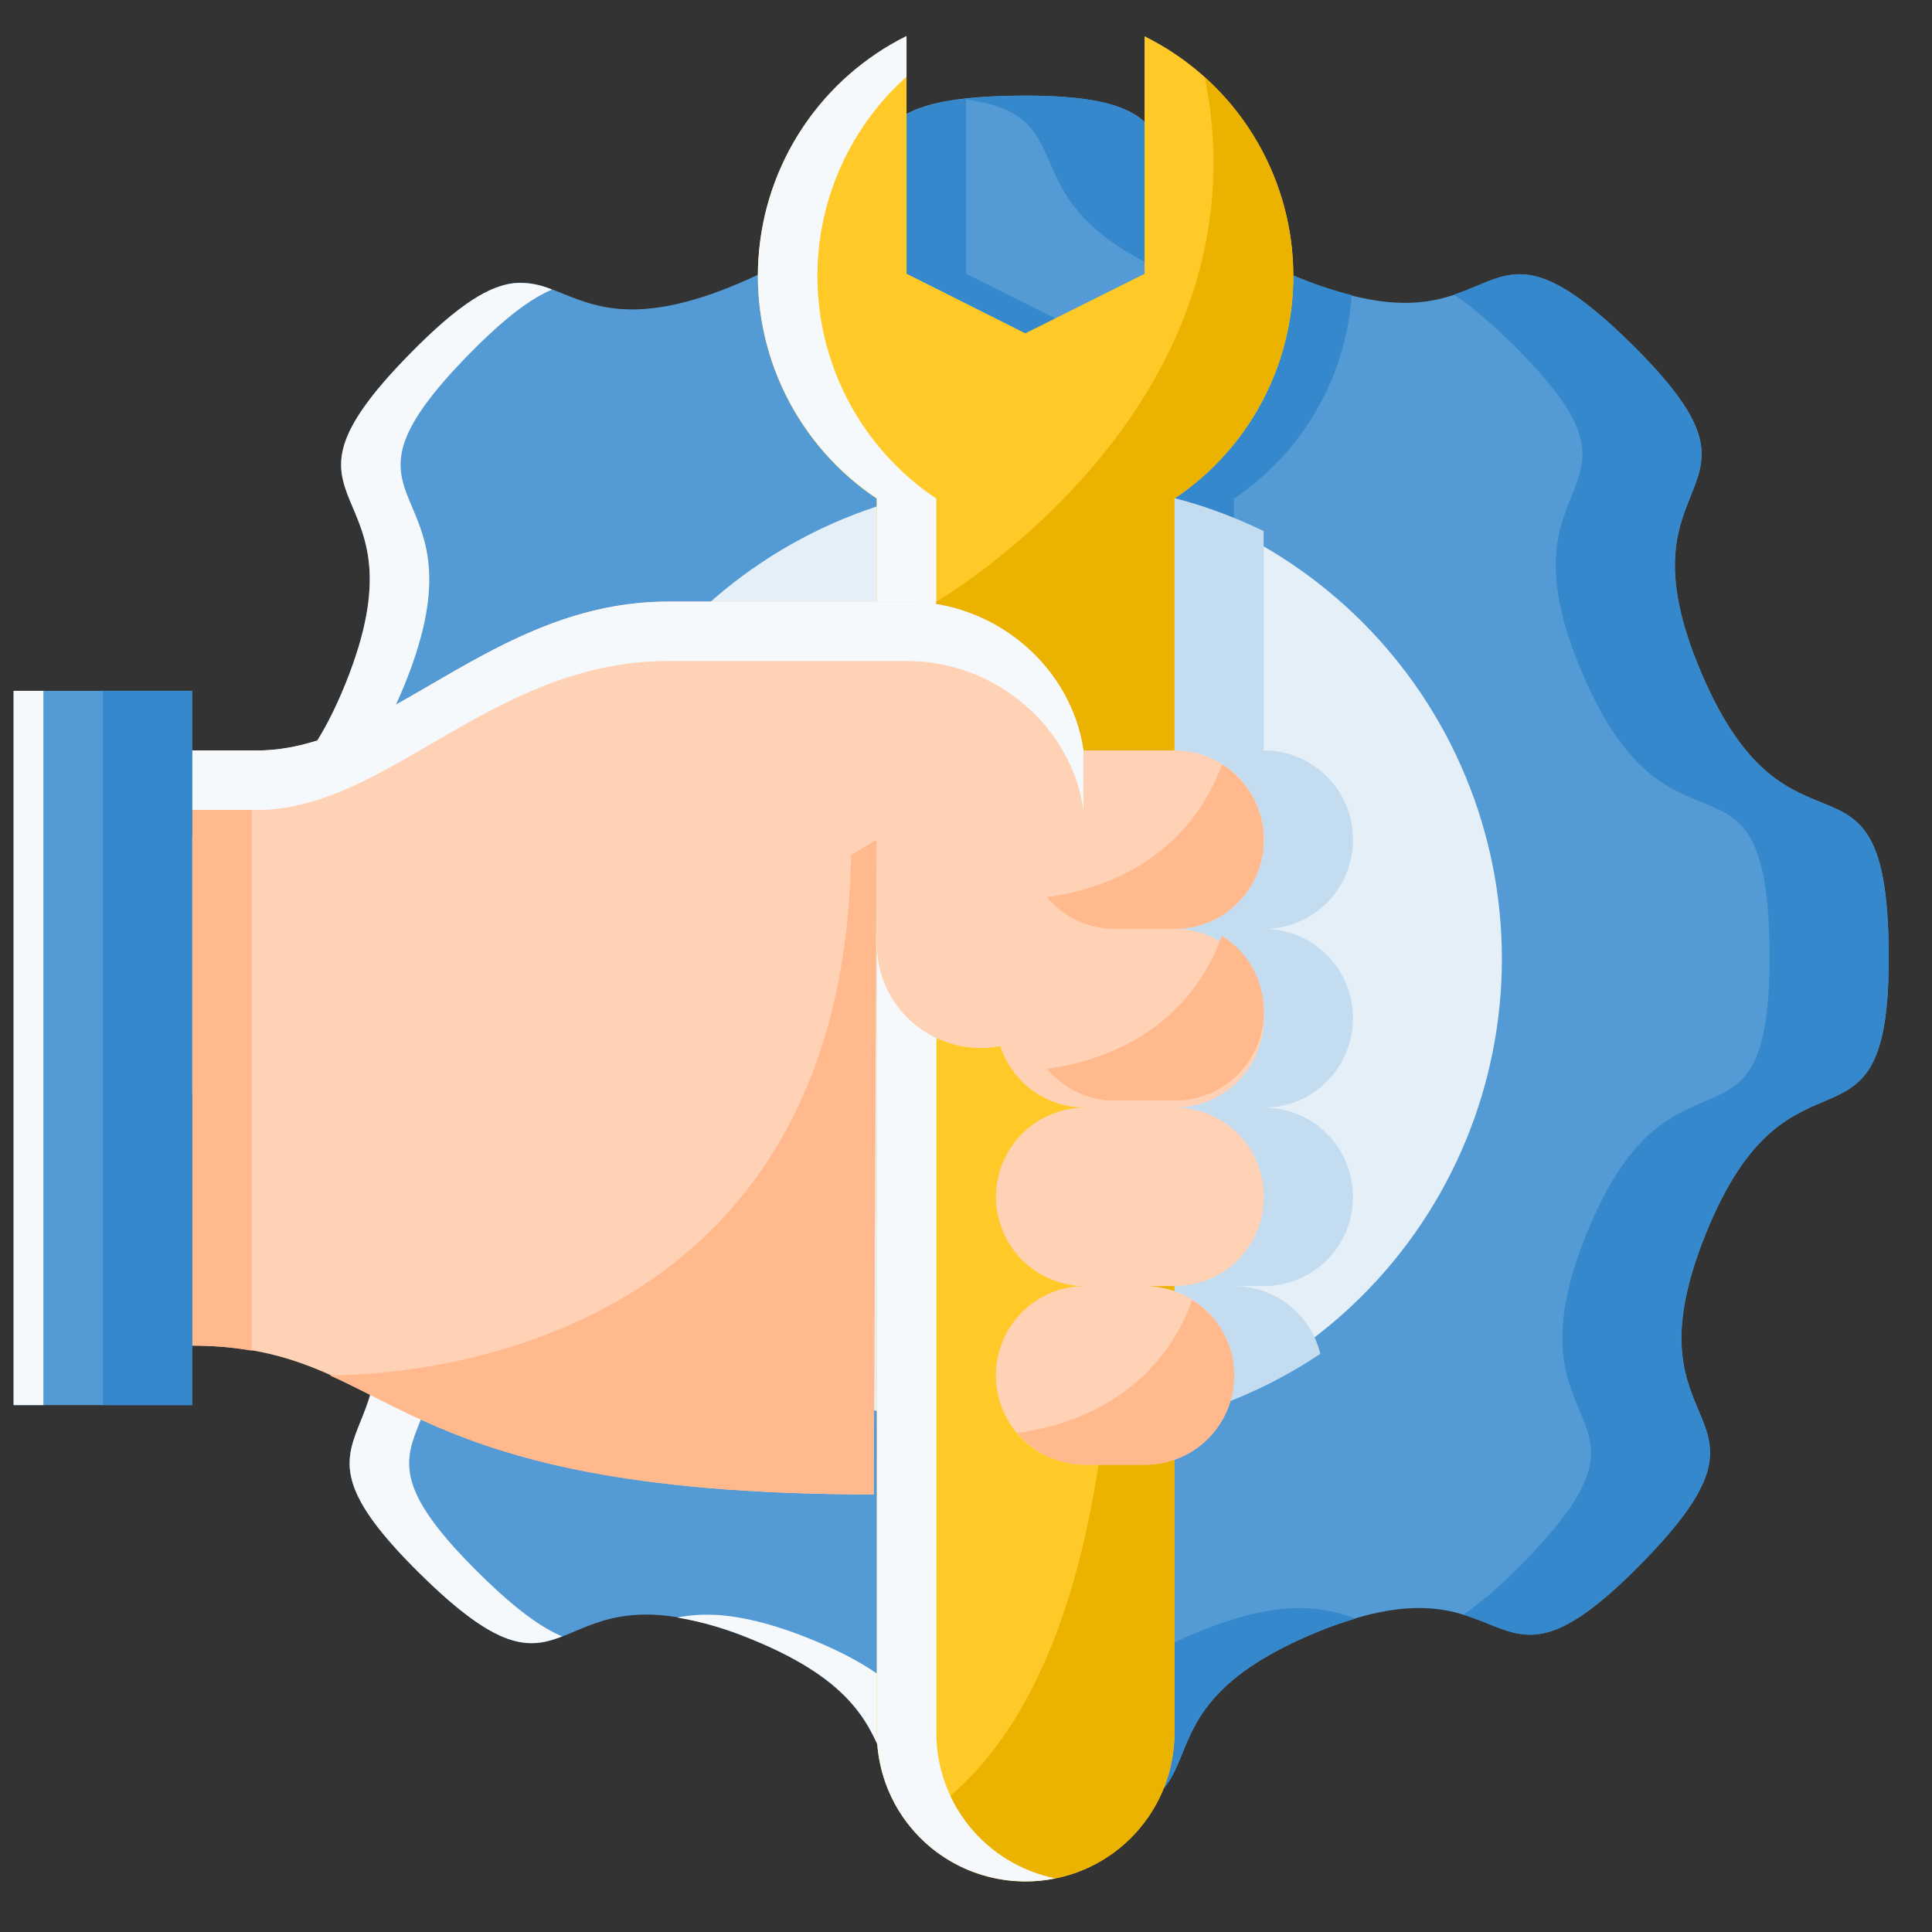 <svg width="71" height="71" viewBox="0 0 71 71" fill="none" xmlns="http://www.w3.org/2000/svg">
<rect x="0" y="0" width="71" height="71" fill="#333333" stroke="none"/>
<g clip-path="url(#clip0_5112_37449)">
<path d="M59.93 12.614C65.924 18.509 59.227 16.966 62.514 24.705C65.8 32.444 69.335 26.557 69.409 34.966C69.48 43.37 65.838 37.545 62.687 45.342C59.537 53.134 66.201 51.477 60.31 57.471C54.415 63.465 55.957 56.768 48.219 60.055C40.48 63.337 46.367 66.88 37.958 66.954C29.554 67.024 35.379 63.382 27.582 60.228C19.79 57.078 21.447 63.746 15.453 57.851C9.459 51.96 16.156 53.502 12.869 45.764C9.587 38.025 6.044 43.907 5.97 35.503C5.899 27.095 9.541 32.919 12.696 25.127C15.846 17.334 9.178 18.988 15.073 12.994C20.964 7 19.422 13.697 27.16 10.41C34.899 7.128 29.017 3.589 37.421 3.515C45.829 3.444 40.005 7.086 47.797 10.236C55.589 13.386 53.936 6.723 59.93 12.614Z" fill="#549AD4"/>
<path d="M18.925 10.402C18.024 10.489 16.912 11.121 15.069 12.998C9.178 18.992 15.846 17.334 12.696 25.127C9.546 32.924 5.899 27.099 5.97 35.503C6.044 43.912 9.587 38.025 12.873 45.764C16.152 53.502 9.459 51.96 15.453 57.851C18.305 60.662 19.43 60.613 20.662 60.137C19.901 59.819 18.963 59.154 17.64 57.851C11.646 51.96 18.343 53.502 15.056 45.764C11.774 38.025 8.231 43.912 8.161 35.503C8.086 27.099 11.732 32.924 14.883 25.127C18.033 17.334 11.364 18.992 17.255 12.998C18.582 11.646 19.525 10.964 20.286 10.642C19.857 10.456 19.391 10.374 18.925 10.402ZM26.271 59.348C25.808 59.322 25.343 59.354 24.887 59.443C25.813 59.602 26.719 59.865 27.586 60.228C35.379 63.378 29.554 67.02 37.962 66.95C38.243 66.95 38.471 66.934 38.723 66.921C32.423 66.566 37.074 63.18 29.773 60.228C28.31 59.637 27.181 59.393 26.271 59.344V59.348Z" fill="#F5F9FB"/>
<path d="M35.503 3.626C31.08 4.114 32.899 6.268 30.154 8.649C29.869 10.499 30.117 12.392 30.871 14.105C31.625 15.819 32.852 17.282 34.408 18.322V26.483L45.346 31.952V18.322C46.59 17.488 47.626 16.38 48.376 15.084C49.126 13.788 49.57 12.338 49.674 10.844C49.035 10.686 48.408 10.483 47.797 10.236C45.999 9.509 44.945 8.756 44.251 8.029V10.062L39.873 12.249L35.503 10.058V3.626Z" fill="#3588CB"/>
<path d="M37.415 3.515C36.613 3.523 35.973 3.568 35.406 3.639C40.272 4.284 36.522 7.45 43.418 10.236C46.506 11.485 48.093 11.187 49.28 10.749C48.775 10.604 48.278 10.433 47.791 10.236C40.003 7.086 45.828 3.444 37.415 3.515ZM56.026 10.084C55.117 10.013 54.431 10.497 53.438 10.828C54.03 11.225 54.708 11.787 55.551 12.614C61.545 18.509 54.848 16.962 58.135 24.705C61.417 32.444 64.96 26.557 65.03 34.962C65.105 43.37 61.458 37.545 58.308 45.338C55.158 53.13 61.826 51.477 55.935 57.471C55.067 58.351 54.369 58.934 53.773 59.339C55.811 59.959 56.556 61.286 60.305 57.471C66.2 51.477 59.532 53.13 62.682 45.338C65.836 37.545 69.478 43.37 69.408 34.962C69.334 26.557 65.791 32.44 62.508 24.705C59.226 16.962 65.923 18.504 59.925 12.614C58.052 10.774 56.928 10.158 56.026 10.084ZM48.168 59.108C47.134 59.038 45.778 59.232 43.844 60.05C36.845 63.023 40.954 66.194 35.596 66.83C36.229 66.913 36.989 66.958 37.957 66.954C46.365 66.88 40.479 63.337 48.217 60.05C48.804 59.802 49.321 59.629 49.809 59.484C49.284 59.278 48.73 59.151 48.168 59.108Z" fill="#3588CB"/>
<path d="M55.194 35.234C55.194 39.876 53.35 44.327 50.068 47.609C46.785 50.892 42.334 52.735 37.692 52.735C33.051 52.735 28.599 50.892 25.317 47.609C22.035 44.327 20.191 39.876 20.191 35.234C20.191 30.593 22.035 26.142 25.317 22.861C28.598 19.579 33.049 17.735 37.69 17.735C42.331 17.735 46.782 19.579 50.064 22.861C53.346 26.142 55.194 30.593 55.194 35.234Z" fill="#E4EFF8"/>
<path d="M42.532 18.152C41.093 19.673 39.465 21.003 37.687 22.108L35.5 34.684C35.498 35.247 35.622 35.804 35.861 36.315C36.1 36.825 36.449 37.276 36.882 37.635C37.316 37.995 37.824 38.254 38.37 38.394C38.916 38.534 39.486 38.552 40.039 38.446C40.254 39.103 40.671 39.675 41.231 40.081C41.791 40.486 42.465 40.704 43.156 40.703C42.286 40.703 41.452 41.049 40.837 41.664C40.221 42.279 39.876 43.113 39.876 43.983C39.876 44.853 40.221 45.688 40.837 46.303C41.452 46.918 42.286 47.264 43.156 47.264C42.535 47.263 41.928 47.44 41.404 47.772C40.879 48.103 40.46 48.578 40.195 49.139C39.93 49.7 39.83 50.325 39.906 50.94C39.982 51.556 40.232 52.138 40.626 52.617C43.452 52.317 46.162 51.334 48.522 49.752C48.348 49.042 47.94 48.41 47.365 47.959C46.789 47.508 46.078 47.263 45.347 47.264H46.438C48.257 47.264 49.721 45.8 49.721 43.981C49.721 42.162 48.257 40.703 46.438 40.703C48.257 40.703 49.721 39.24 49.721 37.421C49.722 36.989 49.638 36.562 49.473 36.163C49.309 35.764 49.067 35.402 48.762 35.097C48.457 34.792 48.094 34.55 47.696 34.386C47.297 34.221 46.87 34.137 46.438 34.138C48.257 34.138 49.721 32.675 49.721 30.856C49.721 30.425 49.637 29.998 49.472 29.6C49.307 29.202 49.065 28.84 48.76 28.535C48.455 28.231 48.093 27.989 47.695 27.825C47.296 27.661 46.869 27.577 46.438 27.578V19.517C45.195 18.909 43.883 18.451 42.532 18.152Z" fill="#C4DCF0"/>
<path d="M43.158 31.952V18.323C44.592 17.364 45.75 16.046 46.514 14.499C47.277 12.953 47.621 11.233 47.51 9.511C47.399 7.79 46.837 6.128 45.881 4.692C44.925 3.257 43.608 2.098 42.062 1.332V10.063L37.68 12.25L33.315 10.059V1.332C31.77 2.099 30.455 3.259 29.499 4.695C28.544 6.131 27.983 7.793 27.872 9.514C27.761 11.235 28.104 12.955 28.867 14.502C29.63 16.048 30.786 17.367 32.219 18.327V26.483L43.158 31.952Z" fill="#FFCA28"/>
<path d="M34.408 26.482V18.322C33.161 17.489 32.122 16.381 31.369 15.084C30.616 13.787 30.169 12.335 30.064 10.839C29.958 9.343 30.196 7.843 30.759 6.453C31.322 5.063 32.195 3.82 33.313 2.82V1.323C31.768 2.091 30.453 3.251 29.498 4.687C28.543 6.123 27.982 7.785 27.872 9.506C27.761 11.227 28.105 12.947 28.868 14.494C29.632 16.04 30.788 17.359 32.221 18.318V26.482H34.408Z" fill="#F5F9FB"/>
<path d="M44.278 2.845C46.705 15.015 34.406 22.109 34.406 22.109C34.406 22.109 34.427 24.693 34.501 27.624L43.158 31.952V18.322C44.402 17.49 45.44 16.385 46.192 15.092C46.944 13.798 47.392 12.35 47.5 10.857C47.608 9.365 47.374 7.867 46.815 6.478C46.257 5.09 45.389 3.847 44.278 2.845Z" fill="#ECB200"/>
<path d="M32.227 27.578L32.223 63.672C32.223 66.702 34.662 69.141 37.692 69.141C40.722 69.141 43.161 66.702 43.161 63.672L43.153 27.578H32.227Z" fill="#FFCA28"/>
<path d="M43.158 37.793C41.794 38.487 40.967 40.707 40.967 45.077C40.967 59.827 36.837 65.147 33.414 67.049C34.115 67.942 35.078 68.594 36.167 68.913C37.257 69.234 38.419 69.206 39.492 68.834C40.564 68.462 41.495 67.765 42.153 66.84C42.81 65.914 43.163 64.807 43.162 63.671L43.158 37.793Z" fill="#ECB200"/>
<path d="M32.227 27.578L32.223 63.672C32.221 64.483 32.4 65.285 32.746 66.018C33.093 66.752 33.599 67.398 34.228 67.912C34.856 68.425 35.591 68.791 36.379 68.985C37.167 69.178 37.989 69.193 38.783 69.029C37.547 68.779 36.437 68.108 35.639 67.132C34.842 66.155 34.407 64.932 34.41 63.672L34.414 27.578H32.227Z" fill="#F5F9FB"/>
<path d="M24.561 22.108C18.001 22.108 14.164 27.718 9.249 27.578H7.066V49.45C14.723 49.45 13.627 54.919 32.11 54.919L32.213 30.86L32.221 34.684C32.22 35.247 32.343 35.804 32.582 36.314C32.821 36.825 33.17 37.276 33.604 37.635C34.038 37.995 34.546 38.254 35.091 38.394C35.637 38.534 36.207 38.552 36.761 38.446C36.975 39.103 37.393 39.676 37.954 40.082C38.515 40.487 39.19 40.705 39.882 40.703C39.012 40.703 38.177 41.048 37.562 41.664C36.947 42.279 36.601 43.113 36.601 43.983C36.601 44.853 36.947 45.688 37.562 46.303C38.177 46.918 39.012 47.263 39.882 47.263C38.063 47.263 36.599 48.727 36.599 50.546C36.599 52.365 38.063 53.828 39.882 53.828H42.073C43.887 53.828 45.351 52.365 45.351 50.546C45.351 48.727 43.887 47.263 42.069 47.263H43.164C44.983 47.263 46.446 45.8 46.446 43.981C46.446 42.162 44.983 40.703 43.164 40.703C44.983 40.703 46.446 39.239 46.446 37.42C46.447 36.989 46.363 36.562 46.199 36.163C46.034 35.764 45.792 35.402 45.487 35.097C45.182 34.792 44.82 34.55 44.421 34.386C44.023 34.221 43.595 34.137 43.164 34.138C44.983 34.138 46.446 32.675 46.446 30.856C46.447 30.425 46.362 29.998 46.197 29.6C46.033 29.201 45.791 28.84 45.486 28.535C45.181 28.23 44.819 27.989 44.42 27.825C44.022 27.66 43.595 27.576 43.164 27.578H39.882L39.82 27.582C39.39 24.576 36.657 22.108 33.317 22.108H24.561Z" fill="#FFD1B5"/>
<path d="M31.279 31.423C30.965 49.583 15.182 50.53 12.118 50.546C15.678 52.138 18.877 54.92 32.11 54.92L32.213 30.86L31.279 31.423ZM7.062 27.578V49.451C7.889 49.451 8.592 49.525 9.253 49.637V27.578H7.062Z" fill="#FFB98D"/>
<path d="M39.816 27.582C39.39 24.576 36.657 22.108 33.317 22.108H24.566C18.001 22.108 14.165 27.718 9.249 27.578H7.062V29.765H9.253C14.161 29.905 17.997 24.291 24.561 24.291H33.313C36.653 24.291 39.39 26.759 39.816 29.765V27.582Z" fill="#F5F9FB"/>
<path d="M0.5 25.387H7.061V51.637H0.5V25.387Z" fill="#549AD4"/>
<path d="M0.5 25.387V51.637H1.595V25.387H0.5Z" fill="#F5F9FB"/>
<path d="M43.815 47.777C42.426 51.584 38.937 52.46 37.383 52.659C37.986 53.37 38.871 53.829 39.88 53.829H42.071C42.783 53.831 43.477 53.602 44.046 53.174C44.616 52.747 45.031 52.146 45.228 51.462C45.426 50.777 45.395 50.047 45.139 49.382C44.884 48.717 44.419 48.154 43.815 47.777ZM44.907 28.091C43.513 31.894 40.029 32.775 38.474 32.969C39.074 33.68 39.962 34.139 40.967 34.139H43.158C43.869 34.141 44.562 33.911 45.131 33.484C45.7 33.058 46.115 32.457 46.312 31.774C46.51 31.091 46.48 30.362 46.226 29.697C45.972 29.033 45.509 28.469 44.907 28.091ZM44.907 34.395C43.513 38.202 40.029 39.079 38.474 39.277C39.074 39.988 39.962 40.447 40.967 40.447H43.158C43.87 40.451 44.565 40.222 45.135 39.795C45.706 39.368 46.122 38.767 46.319 38.082C46.517 37.397 46.486 36.667 46.231 36.002C45.976 35.336 45.511 34.772 44.907 34.395Z" fill="#FFB98D"/>
<path d="M3.781 25.387V51.637H7.059V25.387H3.781Z" fill="#3588CB"/>
</g>
<defs>
<clipPath id="clip0_5112_37449">
<rect width="70" height="70" fill="white" transform="translate(0.5 0.232)"/>
</clipPath>
</defs>
</svg>
